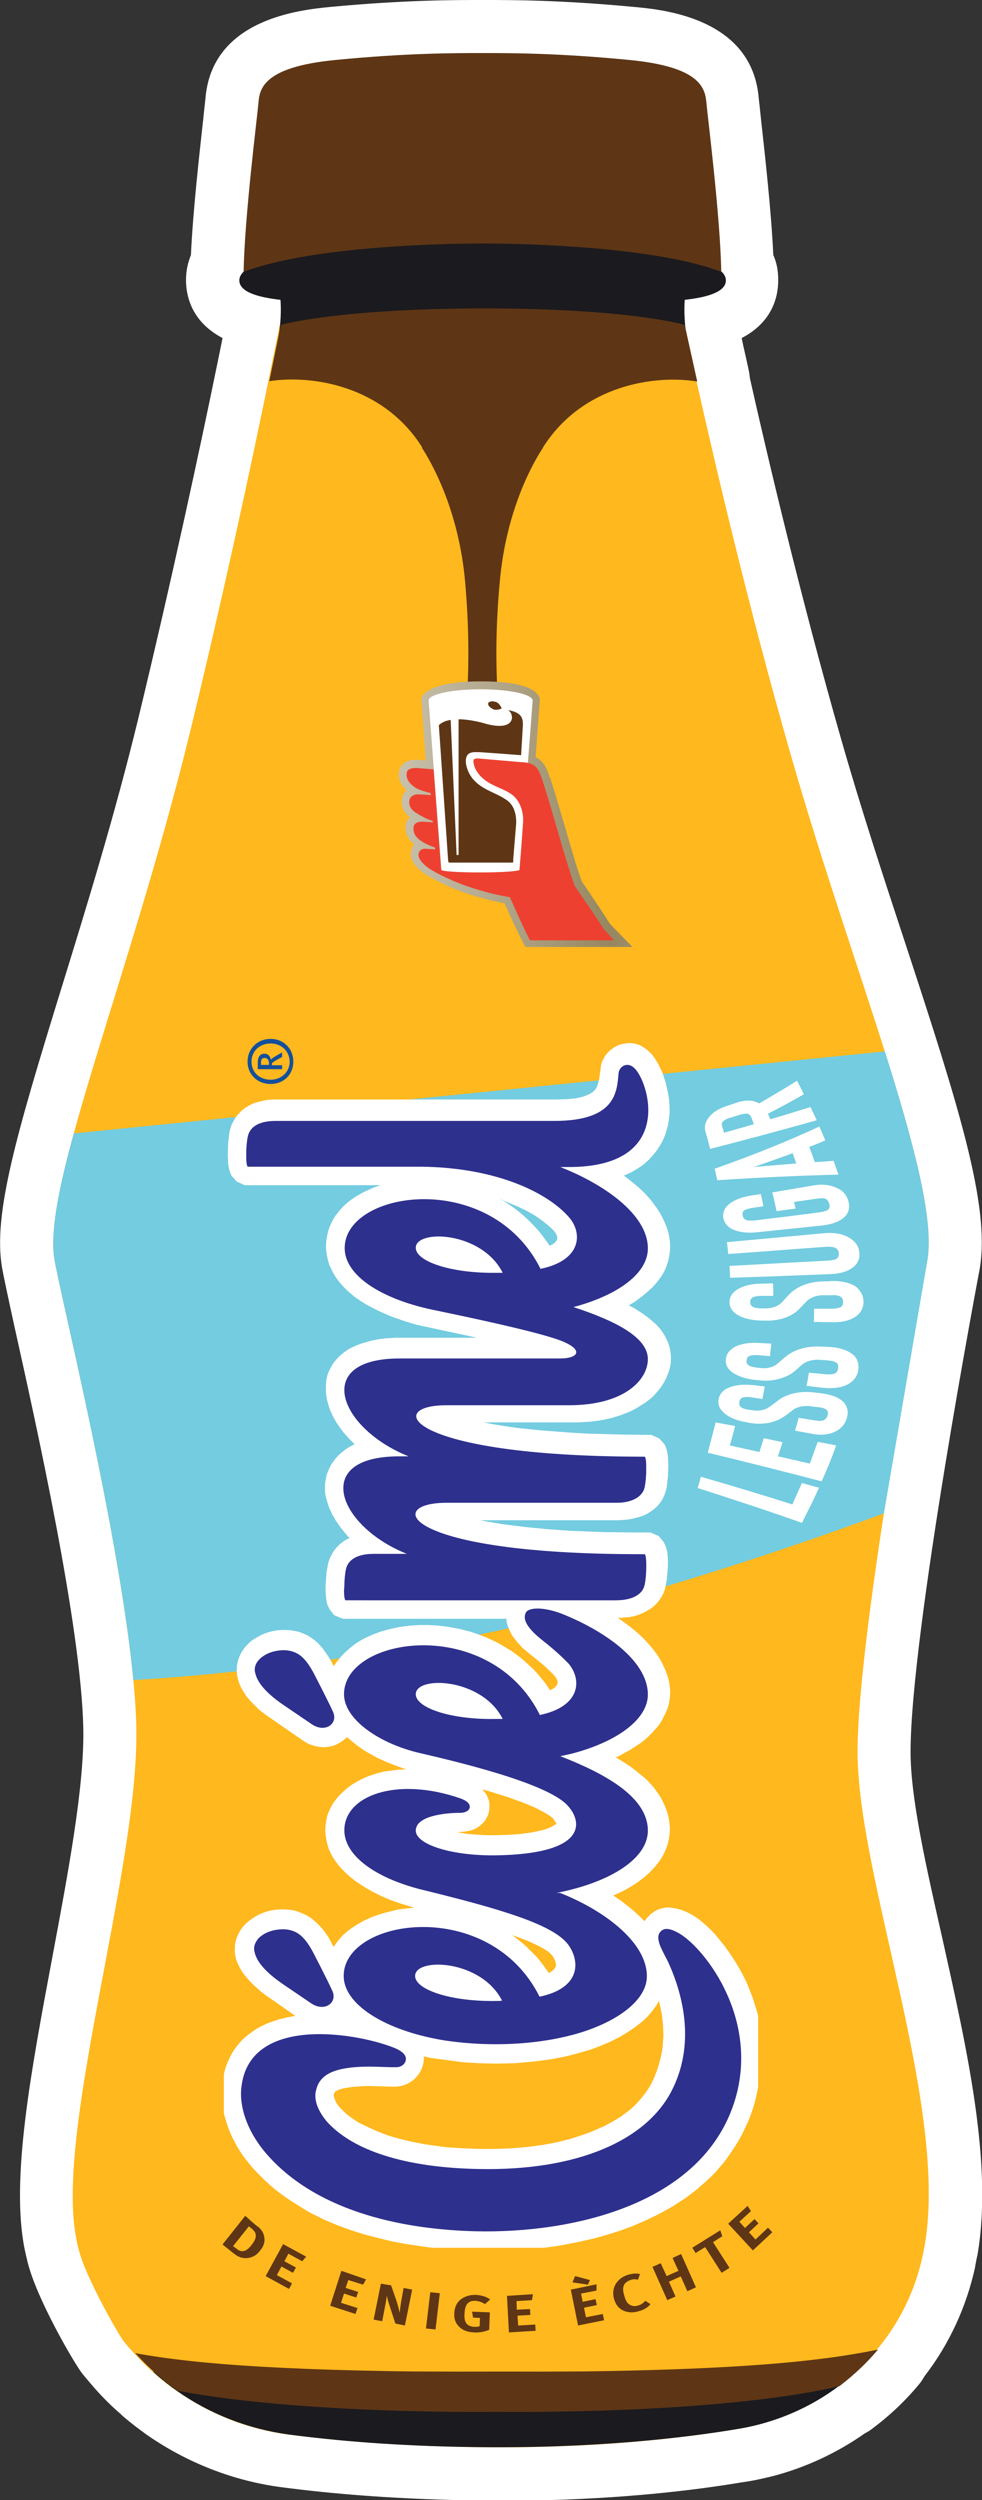 <svg version="1.1" id="Layer_1" xmlns="http://www.w3.org/2000/svg" xmlns:xlink="http://www.w3.org/1999/xlink" x="0" y="0" viewBox="0 0 298.3 758.8" xml:space="preserve"><rect x="0" y="0" width="298.3" height="758.8" fill="#333333" stroke="none"/><style>.st0{fill:#fff}.st6{fill:#5e3615}.st7{fill:#1b1a1e}</style><path class="st0" d="M276.6 531.7c0-36.1 20.8-145.5 21-146.6 0-.2.1-.4.1-.6 2.9-19-6.3-48.3-22.8-98.5-6.6-20-13.4-40.7-19.4-61.7-12.2-42.6-22.4-85.9-27.7-109.5-.1-.9-.2-1.7-.4-2.6-.8-3.8-1.6-7-2.1-9.6 9.4-4.9 11.1-12.6 11.1-17.6 0-2.9-.5-5.4-1.5-7.6-.6-13.3-2.6-30.9-3.7-40.9-.3-2.9-.6-5.7-.7-6.5-1.9-24.5-29-27.1-38-27.9C170.4 0 155.5 0 146.6 0s-23.8 0-46.2 2.1c-9 .9-36.1 3.5-38 27.9-.1.8-.4 3.6-.7 6.5-1.1 10-3.1 27.6-3.7 40.9-.9 2.2-1.5 4.8-1.5 7.6 0 5 1.8 12.7 11.1 17.6-.5 2.6-1.2 5.9-2 9.8-4.3 21-13.2 62.7-23.6 105.7-7.2 29.6-15.8 57.4-23.4 82-13.7 44.4-20.7 68.4-18 84.5.5 2.8 1.6 8 3.9 18.5 6.5 29.3 20.1 90.3 20.8 121.2.4 17.6-4.6 44.1-9.4 69.7-6.5 34.7-12.7 67.5-8.4 88.7.3 1.4.6 2.7.9 3.9 2.8 11.3 14.3 30.9 16.6 33.8 1.3 1.6 2.6 3.1 3.9 4.6 2.4 2.7 5 5.3 7.8 7.7l.6.6c.2.1.3.3.5.4 2.2 1.9 4.5 3.6 6.7 5.2 12.2 8.5 26.4 14.1 41.2 16 15.3 2 32.1 3.3 50.2 3.8 2.6.1 5.2.1 7.8.2 2.7 0 5.3.1 7.9.1 3.5 0 6.9 0 10.3-.1 27.5-.5 49.1-3.1 63.4-5.5.7-.1 1.4-.2 2-.3 2.5-.4 5-1 7.5-1.6 9.9-2.6 19.4-7 27.8-12.9.7-.4 1.5-.8 2.1-1.3 5.4-4 10.3-8.6 14.5-13.7.7-.8 1.2-1.7 1.7-2.5 7.5-9.7 12.7-21.1 15.3-33v-.1c.2-1.1.4-2.3.7-3.5 4.8-27.5-3.1-62.3-10.6-96-5-22.1-9.7-42.7-9.7-56.8z"/><path d="M260.5 531.7c0 38.1 27.7 107.9 20.4 149.7-.2 1.1-.4 2.1-.6 3.1-2.3 10.8-7.1 20.5-13.9 28.6-3.4 4.1-7.4 7.8-11.7 11.1-8.7 6.5-19 11-30.1 12.9-16.5 2.8-44.4 6.2-80.7 5.6-23.8-.4-42.4-2-56.2-3.8-12.5-1.6-24.1-6.3-34.1-13.3-2-1.4-4-2.9-5.9-4.6-2.5-2.1-4.8-4.4-7-6.8-1.1-1.2-2.2-2.4-3.2-3.7-1.2-1.5-11.5-19.2-13.6-27.8-.3-1-.5-2-.7-3.1-6.7-33.1 19.2-112.9 18.2-155.6-.9-41.8-23.1-130.7-24.9-142-3.6-22.2 23.2-86 41.3-160.1 10.4-42.8 19.2-84 23.7-106.2C83.7 105 85 98.6 85 98.6s17.2-5 61.4-5h.3c44.4 0 61.2 5 61.2 5s1.3 6.4 3.7 17.2c5.3 23.7 15.8 68.7 28.5 112.9 18.5 64.8 45.3 129.2 41.7 153.3 0 .1-21.3 111.6-21.3 149.7z" fill="#ffb81d"/><path d="M268.5 459.3l13.3-77.3c1.8-12.3-4.2-35-13-62.9L22.4 344c-4.7 17-7.2 30.2-5.9 38.1 1.6 10.1 19.7 82.8 24 127.8 0 0 43.8-2.1 100.1-12.8 56.3-10.8 127.9-37.8 127.9-37.8z" fill="#73cce0"/><path class="st0" d="M142.9 517.6l-1.2-.1-1.2-.2-1.1-.2-1.1-.2-1-.2-1-.2-.9-.2-.9-.3-.8-.3-.7-.3-.7-.3-.6-.3-.3-.1.5-.1h2.5l.7.1.8.1.7.1.8.2.8.2.8.2.8.3.8.3.8.3.7.3.7.4.7.4.1.1h-.7zm0-135.5l-1.2-.1-1.2-.2-1.1-.2-1.1-.2-1-.2-1-.2-.9-.2-.9-.3-.8-.3-.7-.3-.7-.3-.6-.3-.3-.1.5-.1h2.6l.7.1.7.1.8.1.8.2.8.2.8.2.8.3.8.3.8.3.8.4.7.4.7.4h.1-.9zm-.2 221l-1.2-.1-1.2-.2-1.1-.2-1.1-.2-1-.2-1-.2-.9-.2-.9-.3-.8-.3-.7-.3-.7-.3-.6-.3-.3-.1.5-.1h2.5l.7.1.7.1.7.1.8.2.8.2.8.2.8.3.8.3.8.3.7.3.7.4.7.4h.1l-.6.1zm61.5 15.1l-.1 1.3-.1 1.3-.2 1.3-.2 1.3-.3 1.3-.3 1.3-.4 1.3-.5 1.3-.5 1.3-.6 1.3-.7 1.3-.7 1.2-.7 1.2-.8 1.1-.9 1.1-.9 1.1-1 1.1-1.1 1-1.1 1-1.2 1-1.3 1-1.4.9-1.4.9-1.5.8-1.6.8-1.6.8-1.7.7-1.8.7-1.8.7-1.9.6-2 .6-2 .5-2.1.5-2.2.4-2.2.4-2.3.3-2.3.3-2.4.2-2.5.2-2.5.1-2.6.1h-5.4l-2.6-.1-2.5-.1-2.5-.2-2.4-.2-2.3-.3-2.3-.3-2.2-.3-2.1-.4-2-.4-2-.5-1.9-.5-1.8-.5-1.8-.6-1.7-.6-1.6-.6-1.5-.7-1.5-.7-1.4-.7-1.3-.7-1.2-.8-1.2-.8-1.1-.8-1-.9-.9-.9-.6-.2-.5-.6-.5-.6-.4-.6-.3-.6-.3-.5-.2-.5-.1-.5-.1-.5v-.9l.1-.4.1-.4.1-.3.1-.3.2-.3.2-.2.2-.2.2-.2.3-.2.3-.2.3-.2.4-.2.5-.2.5-.2.5-.2.6-.1.6-.1.6-.1.7-.1.7-.1 1.4-.1 1.3-.1 1.3-.1h9.5l1-.1 1-.2 1-.4.9-.5.8-.6.7-.8.5-.9.4-.9.2-1 .1-1-.1-1.1-.3-1-.5-1-.4-.5.8.2 1.7.4 1.7.4 1.8.3h.4l.4.1.5.1.5.1.6.1.7.1.7.1.8.1.9.1.9.1 1 .1 1 .1 1.1.1 1.1.1 1.2.1 1.2.1 1.3.1h8.6l1.6-.1 1.6-.1 1.6-.1 1.6-.2 1.7-.2 1.7-.2 1.7-.2 1.7-.3 1.7-.3 1.7-.3 1.8-.4 1.8-.4 1.5-.4 1.5-.4 1.5-.5 1.4-.5 1.4-.5 1.4-.6 1.3-.6 1.3-.6 1.2-.6 1.2-.7 1.2-.7 1.1-.7 1.1-.7 1-.8 1-.8.9-.8.9-.9.8-.9.7-.9.7-1 .6-1 .6-1.1.5-1.1.4-1.1.3-1.2.2-1.2v-1.5l.3.8.4 1 .4 1.1.4 1.1.3 1.1.3 1.1.3 1.2.3 1.2.2 1.2.2 1.2.2 1.2.2 1.3.1 1.3.1 1.3v1.3l.1 1.3zM69.3 636.3l.1 1.4.2 1.4.3 1.4.3 1.4.4 1.4.5 1.5.6 1.5.7 1.4.8 1.5.8 1.5.9 1.5 1 1.4L77 655l1.2 1.4 1.5 1.6 1.6 1.6 1.6 1.5 1.7 1.4 1.7 1.3 1.7 1.3 1.8 1.2 1.8 1.1 1.8 1.1 1.9 1.1 1.9 1 1.9.9 2 .9 2 .8 2 .8 2 .7 2 .7 2 .6 2 .6 2 .5 2 .5 2 .5 2 .4 2 .4 2 .3 2 .3 2 .3 2 .2 1.9.2 1.9.2 1.9.1 1.9.1 1.9.1 1.8.1h9l1.9-.1 1.9-.1 1.9-.1 1.9-.1 1.9-.2 1.9-.2 1.9-.2 1.9-.3 1.9-.3 1.9-.3 1.9-.3 1.9-.4 1.9-.4 1.9-.4 1.9-.5 1.9-.5 1.9-.5 1.9-.6 1.9-.6 1.8-.7 1.8-.7 1.8-.7 1.8-.8 1.8-.8 1.7-.8 1.7-.9 1.7-.9 1.7-1 1.6-1 1.6-1.1 1.6-1.1 1.5-1.2 1.5-1.2 1.4-1.3 1.4-1.3 1.3-1.4 1.3-1.4 1.2-1.5 1.2-1.5 1.1-1.6 1.1-1.6 1-1.7 1-1.7.9-1.8.8-1.8.8-1.9.7-2v-.1l.6-1.9.5-1.9.4-1.9.3-1.9.2-1.9.2-1.9.1-1.8v-3.6l-.1-1.8-.2-1.7-.2-1.7-.3-1.7-.3-1.7-.4-1.6-.4-1.6-.5-1.6-.5-1.5-.5-1.5-.6-1.5-.6-1.4-.6-1.4-.7-1.3-.7-1.3-.7-1.3-.7-1.2-.8-1.2-.8-1.1-.8-1.1-.8-1-.8-1-.8-1-.8-.9-.8-.9-.8-.8-.8-.8-.8-.7-.8-.7-.7-.6-.7-.6-.8-.5-.7-.4-.7-.4-.7-.4-.7-.3-.8-.3-.8-.3-.8-.2-.9-.1h-1l-1 .1-1.1.3-1 .5-.9.7-.8.8-.6.9-.4.9-.3 1-.1.9-.1-.1-.8-1-.9-1-.9-1-1-1-1-1-1.1-.9-1.1-.9-1.1-.9-1.1-.8-1.2-.8-1.2-.8-1.2-.8-1.3-.8-1.2-.7.5-.2 1.5-.6 1.4-.6 1.4-.6 1.3-.7 1.3-.7 1.2-.7 1.2-.7 1.1-.8 1.1-.8 1-.8 1-.9.9-.9.8-.9.8-1 .7-1 .6-1 .6-1.1.5-1.1.4-1.2.3-1.2.2-1.2v-2.5l-.2-1.3-.3-1.2-.3-1.2-.4-1.2-.5-1.1-.6-1.1-.6-1-.7-1-.8-1-.8-.9-.9-.9-.9-.9-.9-.8-1-.8-1-.8-1.1-.8-1.1-.7-1.1-.7-1.1-.7-1.2-.7-1.2-.6-1.2-.6-1.2-.6 1.3-.5 1.4-.6 1.4-.6 1.3-.6 1.3-.7 1.2-.7 1.2-.7 1.1-.8 1.1-.8 1-.8 1-.9.9-.9.9-.9.8-1 .7-1 .6-1 .6-1.1.5-1.1.4-1.2.3-1.2.2-1.2v-2.5l-.2-1.3-.3-1.2-.3-1.2-.4-1.2-.5-1.2-.6-1.1-.6-1.1-.7-1.1-.8-1-.8-1-.9-1-.9-1-.9-.9-1-.9-1-.9-1-.9-1.1-.8-1.1-.8-1.1-.8-1.2-.8-1.2-.8-1.2-.7-1.2-.7-1.2-.7-1.1-.6h8.8l1.1-.1 1.1-.1 1-.2 1-.3 1-.3 1-.4.9-.5.8-.5.8-.6.8-.8.7-.8.6-.9.5-1 .3-.9.1-.7.1-.6.1-.5.1-.6.1-.6.1-.6v-5.4l-.1-.5-.1-.5-.1-.5-.2-.7-.4-.9-1-1.2-1.7-.7h-11l-2.8-.1-2.7-.1-2.6-.1-2.6-.1-2.5-.1-2.4-.1-2.3-.2-2.2-.2-2.2-.2-2.1-.2-2-.2-2-.2-1.9-.2-1.8-.2-1.7-.2-1.7-.2-1.6-.3-1.5-.3-1.5-.3-1.4-.3-1.3-.3-1.3-.3-1.2-.3-1.1-.3-1.1-.3-1-.3-.9-.3-.9-.3-.8-.3-.7-.3-.7-.3-.6-.3-.5-.3.5-.1.6-.1.6-.1h54l1.1-.1 1.1-.1 1.1-.2 1-.2 1.1-.3 1-.4 1-.5.9-.6.9-.7.8-.7.7-.9.6-.9.5-1.1.3-1 .1-.7.1-.6.1-.5.1-.6.1-.6.1-.6v-5.8l-.1-.5-.1-.6-.2-.7-.4-1-1.1-1.2-1.6-.7h-8.4l-2.9-.1-2.8-.1-2.7-.1-2.6-.1-2.6-.1-2.5-.1-2.4-.2-2.3-.2-2.3-.2-2.2-.2-2.1-.2-2-.2-2-.2-1.9-.2-1.8-.2-1.7-.3-1.7-.3-1.6-.3-1.5-.3-1.5-.3-1.4-.3-1.3-.3-1.3-.3-1.2-.3-1.1-.3-1-.3-1-.3-.9-.3-.8-.3-.8-.3-.7-.3-.7-.3-.5-.2.5-.1.6-.1h41.1l1.7-.1 1.7-.1 1.6-.2 1.6-.2 1.5-.3 1.4-.3 1.4-.4 1.3-.4 1.2-.5 1.2-.5 1.2-.5 1.1-.6 1-.6 1-.6.9-.7.9-.7.8-.7.7-.7.7-.8.6-.8.6-.8.5-.9.4-.9.4-.9.3-.9.2-.9.2-.9.1-.9v-.9l-.1-1.1-.2-1.1-.3-1.1-.4-1-.5-1-.6-.9-.7-.6-.7-.8-.8-.8-.8-.8-.9-.7-.9-.7-1-.7-1-.7-1.1-.6-1.1-.6-1.1-.6-1.2-.6-1.2-.5-.7-.3.3-.1 1.3-.7 1.3-.7 1.2-.7 1.2-.7 1.1-.8 1.1-.8 1-.8 1-.9.9-.9.8-.9.8-1 .7-1 .6-1 .6-1.1.5-1.1.4-1.1.3-1.2.2-1.2v-2.5l-.2-1.3-.3-1.2-.3-1.2-.4-1.2-.5-1.2-.6-1.1-.6-1.1-.7-1.1-.8-1-.8-1-.9-1-.9-1-.9-.9-1-.9-1-.9-1-.9-1.1-.8-1.1-.8-1.1-.8-1.2-.7-1.1-.7.9-.2 1.3-.4 1.2-.4 1.1-.5 1.1-.5 1.1-.6 1-.6 1-.6.9-.6.8-.7.8-.7.7-.7.7-.8.6-.8.6-.8.5-.8.4-.8.4-.9.4-.9.3-.9.3-.9.2-.9.2-.9.1-.9.1-.9.1-.9v-2.6l-.1-.8-.1-.8-.1-.8-.1-.8-.1-.8-.2-.8-.2-.7-.2-.7-.2-.7-.2-.7-.2-.7-.2-.6-.3-.6-.3-.6-.3-.5-.3-.6-.3-.6-.3-.5-.3-.5-.3-.5-.4-.5-.6-.7-.7-.6-.8-.6-.9-.4-.9-.3-1-.2h-1l-.9.1-.9.3-.8.4-.7.4-.6.5-.6.6-.5.7-.4.7-.3.7-.3.8-.1.8v.5l-.4.7v.9l-.1.4-.1.5-.1.4-.1.4-.1.4-.1.4-.1.4-.1.4-.1.4-.1.3-.1.3-.2.3-.2.3-.2.3-.2.3-.3.3-.3.3-.3.3-.3.3-.4.3-.5.1-.5.3-.5.2-.6.2-.7.2-.7.2-.8.2-.9.2-.9.2-1 .1-1.1.1-1.2.1-1.3.1H82.4l-1.1.1-1.1.2-1.1.2-1.1.3-1 .4-1 .5-.9.6-.8.7-.8.7-.7.9-.6 1-.5 1-.3 1-.1.6-.1.6-.1.5-.1.6v.6l-.1.6v5.9l.1.5.1.6.2.6.4 1 1.1 1.2 1.6.7h53.5l2.4.1 2.3.1 2.3.2 2.2.2 2.1.3 2.1.3 2 .4 1.9.4 1.9.4 1.8.5 1.7.5 1.7.5 1.6.5 1.6.6 1.5.6 1.4.6 1.4.6 1.3.6 1.2.7 1.1.7 1.1.7 1 .7.9.7.9.7.8.7.7.7.6.6.6.6.3.3.2.3.2.3.2.3.2.3.1.3.1.3.1.3.1.3v1.5l-.1.3-.1.3-.1.3-.2.2-.2.3-.3.3-.3.3-.4.3-.4.3-.5.3-.6.3-.6.3-.7.3-.8.3h-.1l-.3-.5-1-1.5-1-1.5-1.1-1.4-1.1-1.3-1.2-1.3-1.2-1.2-1.3-1.1-1.3-1.1-1.3-1-1.4-1-1.4-.9-1.4-.8-1.4-.8-1.5-.7-1.5-.7-1.5-.6-1.5-.5-1.5-.5-1.5-.4-1.5-.4-1.5-.3-1.5-.2-1.5-.2-1.5-.2-1.5-.1-1.5-.1h-2.9l-1.4.1-1.4.1-1.4.2-1.4.2-1.4.3-1.3.3-1.3.3-1.3.4-1.3.4-1.2.5-1.2.5-1.2.6-1.1.6-1.1.6-1 .7-1 .7-.9.8-.9.8-.8.9-.7.9-.7 1-.6 1-.5 1.1-.4 1.1-.4 1.2-.3 1.2-.2 1.2-.1 1.2.1 1.2.2 1.2.3 1.2.4 1.2.5 1.1.6 1.1.6 1 .7 1 .8 1 .9.9.9.9 1 .9 1 .8 1.1.8 1.2.8 1.2.7 1.2.7 1.3.7 1.4.7 1.4.6 1.4.6 1.5.6 1.5.5 1.6.5 1.6.5 1.7.4 1.7.4 1.7.4 1.7.3.9.2 1 .2 1.1.2 1.1.2 1.1.2 1.2.3 1.2.3 1.3.3 1.3.3 1.3.3 1.4.3 1.4.3 1.4.3 1.4.3 1.4.3 1.4.3 1.4.3 1.4.3 1.3.3 1.3.3 1.3.3 1.3.3 1.2.3 1.2.3.2.1h-42.8l-1.5.1-1.4.1-1.4.2-1.3.2-1.3.3-1.2.3-1.2.3-1.1.4-1 .5-1 .5-.9.5-.9.6-.8.7-.8.7-.7.8-.6.8-.5.8-.4.9-.4 1-.3 1-.2 1-.1 1v2l.1.9.2.9.2 1 .3.9.4.9.4.9.4.9.5.9.5.9.6.9.6.8.7.8.7.8.8.8.8.8.8.8.9.8.9.7.9.7.1.1-1.1.3-1.1.4-1.1.4-1 .5-.9.5-.9.6-.8.7-.8.7-.7.8-.6.8-.5.9-.4.9-.4.9-.3 1-.2.9-.1 1v2l.1.9.2 1 .2.9.3.9.4 1 .4.9.4.9.5.9.5.9.6.9.6.9.7.8.7.8.7.8.8.8.8.8.9.8.8.7-1.1.2-1 .3-1 .4-1 .5-.9.6-.8.7-.8.7-.7.9-.6 1-.4 1.1-.3 1-.2.6-.1.6-.1.5-.1.6v.6l-.1.6v5.3l.1.5.1.5.1.5.2.7.4.9 1 1.2 1.7.7H156l-.1.6v1.1l.2 1 .2 1 .4.9.5.9.5.8.6.8.6.8.7.8.8.8.8.7.9.8.9.7.7.6.7.6.7.5.6.5.6.5.6.5.5.4.5.4.5.4.4.4.4.4.3.3.3.3.2.2.2.1.1.1.2.2.2.3.2.3.2.3.2.3.1.3.1.3.1.3.1.3v1.5l-.1.3-.1.3-.1.3-.2.3-.2.3-.3.3-.3.3-.3.3-.4.3-.5.3-.6.3-.6.3-.7.3-.8.3h-.1l-.3-.5-1-1.5-1-1.5-1.1-1.4-1.1-1.4-1.2-1.3-1.2-1.2-1.3-1.1-1.3-1.1-1.3-1-1.4-1-1.4-.9-1.4-.8-1.4-.8-1.5-.7-1.5-.7-1.5-.6-1.5-.5-1.5-.5-1.5-.4-1.5-.4-1.5-.3-1.5-.3-1.5-.2-1.5-.2-1.5-.1-1.5-.1h-2.9l-1.4.1-1.4.1-1.4.2-1.4.2-1.4.2-1.3.3-1.3.3-1.3.4-1.3.4-1.2.4-1.2.5-1.2.5-1.1.6-1.1.6-1 .7-1 .7-.9.8-.9.8-.8.9-.7.9-.7.9-.6 1-.5 1.1-.4 1.1-.4 1.2-.1.3-.2-.4-.3-.6-.3-.5-.2-.5-.2-.4-.2-.4-.2-.4-.1-.3-.1-.3-.1-.3-.1-.2-.2-.3v-.1l-.5-1-.7-1.1-.7-1-.7-1-.7-.9-.8-.8-.9-.8-.9-.7-.9-.6-1.1-.5-1.1-.4-1.1-.3-1.1-.2-1.2-.1h-1.2l-1.2.1-1.2.2h-.1l-1 .2-1.1.4-1.1.4-1 .5-1 .6-.9.7-.8.8-.7.8-.6 1-.5 1-.4 1.1-.2 1.2v1.1l.1 1.2.3 1.1.4 1.1.5 1.1.6 1 .7 1 .7.9.8.9.9.9 1 .9 1 .9 1.1.9 1.2.9 1.3.9.1.1.1.1.1.1.2.1.3.2.3.2.3.2.4.3.5.3.5.3.5.4.5.4.6.4.6.4.6.4.7.5.7.4.7.5.8.6.8.5.9.4.9.3 1 .3 1 .1h1l1-.1.9-.2.9-.3.8-.4.8-.5.7-.6.6-.7.6-.8.3-.7.8.8.9.9.9.8 1 .8 1 .8 1.1.8 1.1.7 1.1.7 1.2.7 1.2.6 1.2.6 1.3.6 1.3.5 1.3.5 1.3.5 1.4.5 1.4.4 1.4.4 1.4.3 2.5.6 2.3.6 2.2.5 2.2.5 2.1.5 2 .5 1.9.5 1.9.5 1.8.5 1.7.5 1.6.5 1.6.5 1.5.5 1.4.5 1.3.4 1.3.4 1.2.4 1.2.4 1.1.4 1 .4 1 .4.9.4.8.4.8.4.8.4.7.3.6.3.6.3.5.3.5.3.4.3.3.3.3.3.3.2.2.2.2.2.1.2.2.3.3.3.2.3.2.3.2.3.1.3.1.2.1.2.1.2v1l-.1.1-.1.2-.1.2-.2.2-.2.2-.2.2-.3.2-.4.3-.4.3-.5.2-.6.3-.6.3-.7.3-.8.3-.8.2-.9.2-1 .2-1.1.2-1.2.2-1.2.2-1.3.1-1.4.1-1.5.1-1.5.1-1.6.1h-4.4l-1.3-.1-1.3-.1-1.3-.1-1.2-.1-1.2-.1-1.2-.2-1.1-.2-1.1-.2-1-.2-1-.2-.9-.2-.9-.3-.8-.3-.7-.3-.7-.3-.6-.3-.5-.3-.4-.3-.2-.1.3-.2.5-.2.4-.2.5-.1.5-.1.6-.1.6-.1.6-.1.6-.1.6-.1.6-.1h.6l.6-.1h3l.8-.1.8-.2.8-.3.8-.4.7-.5.7-.7.6-.7.5-1 .2-1.1v-1.1l-.2-1.1-1.1.4-.5-.8-.6-.7-.6-.6-.7-.5-.8-.4-.8-.4-.8-.3-1.9-.6-1.8-.5-1.8-.5-1.8-.4-1.7-.3-1.7-.3-1.7-.2-1.6-.1-1.6-.1h-3.2l-1.5.1-1.5.2-1.4.2-1.4.2-1.4.3-1.3.4-1.3.4-1.2.5-1.2.5-1.1.6-1.1.7-1 .7-1 .8-.9.8-.8.9-.7 1-.7 1-.6 1.1-.5 1.1-.4 1.2-.4 1-.2 1.2-.1 1.2.1 1.3.2 1.2.3 1.2.4 1.2.5 1.1.6 1.1.7 1 .7 1 .8 1 .9.9.9.9 1 .9 1 .8 1.1.8 1.2.8 1.2.7 1.3.7 1.3.7 1.4.6 1.4.6 1.5.6 1.5.6 1.6.5 1.6.5 1.6.5 1.7.4 1.7.4 2.2.6 2.2.5 2.1.5 2.1.5 2.1.5 2 .5 1.9.5 1.9.5 1.9.5 1.8.5 1.7.5 1.7.5 1.6.5 1.6.5 1.5.5 1.4.5 1.4.5 1.3.5 1.2.5 1.1.5 1 .5.9.5.9.5.8.5.7.5.6.5.5.4.4.4.4.4.2.3.2.4.2.4.2.4.2.4.1.4.1.4.1.3.1.4v1.2l-.1.3-.1.3-.1.3-.1.3-.2.3-.2.3-.4.9-.3.3-.3.3-.4.3-.5.3-.5.3-.6.3-.7.3-.7.3h-.1l-.3-.5-1-1.5-1-1.5-1.1-1.4-1.1-1.3-1.2-1.3-1.2-1.2-1.3-1.1-1.3-1.1-1.3-1-1.4-1-1.4-.9-1.4-.8-1.4-.8-1.4-.7-1.5-.7-1.5-.6-1.5-.5-1.5-.5-1.5-.4-1.5-.4-1.5-.3-1.5-.3-1.5-.2-1.5-.2-1.5-.1-1.5-.1h-2.9l-1.4.1-1.4.1-1.4.2-1.4.2-1.3.3-1.3.3-1.3.3-1.3.4-1.3.4-1.2.5-1.2.5-1.2.5-1.1.6-1.1.6-1 .7-1 .7-.9.8-.9.8-.8.9-.8.9-.7.9-.6 1-.5 1.1-.4 1.1-.3 1-.1-.1-.3-.6-.3-.5-.3-.5-.2-.5-.2-.5-.2-.4-.2-.4-.2-.3-.1-.3-.1-.3-.1-.2-.2-.3v-.1l-.5-1-.7-1.1-.7-1-.7-1-.8-.9-.8-.8-.8-.8-.9-.7-1-.6-1-.5-1.1-.4-1.1-.3-1.2-.2-1.2-.1h-1.2l-1.2.1-1.2.2h-.1l-1 .2-1.1.3-1 .4-1 .5-.9.6-.9.7-.8.8-.7.8-.6 1-.5 1-.4 1.1-.2 1.2v1.2l.1 1.1.3 1.2.4 1.1.5 1 .6 1 .7 1 .8 1 .8.9.9.9 1 .9 1 .9 1.1.9 1.2.9 1.3.9.1.1.1.1.1.1.2.1.3.2.3.2.3.2.4.3.5.3.5.3.5.4.6.4.6.4.2.6.6.4.6.4.7.5.7.5.8.5.8.5.9.4 1 .4.9.2 1 .1h1l.9-.1 1-.2.9-.3.8-.4.8-.5.7-.6.6-.7.6-.8v-.1l.5.5.9.9.9.9 1 .9 1.1.8 1.1.8 1.1.8.1.1-.4-.1-1.1-.2-1.1-.2-1.1-.2-1.1-.2-1.1-.2-1.2-.1-1.2-.1-1.2-.1-1.2-.1-1.2-.1h-4.8l-1.2.1-1.2.1-1.2.1-1.2.2-1.2.2-1.2.2-1.2.3-1.1.3-1.1.4-1.1.4-1.1.4-1.1.5-1 .5-1 .6-1 .7-1 .7-.9.8-.9.8-.8.9-.8 1-.7 1-.7 1.1-.6 1.1-.5 1.2-.5 1.2-.4 1.3-.3 1.3-.2 1.4-.1 1.3-.1 1.3.4 1.6z"/><defs><path id="SVGID_1_" d="M68 315.3h162.3v366.9H68z"/></defs><clipPath id="SVGID_2_"><use xlink:href="#SVGID_1_" overflow="visible"/></clipPath><path d="M147.9 683.1l-5.5-.1-5.6-.3-3.9-.3-4-.5-6-.9-4.1-.8-4.1-1-4.2-1.1-4.1-1.3-4.1-1.5-4-1.7-2-1-2-1-1.9-1.1-3.8-2.4-1.8-1.2-1.8-1.3-1.8-1.4-1.7-1.5-1.7-1.6-1.6-1.6-1.6-1.7-1.2-1.5-1.2-1.5-1.1-1.6-1-1.6-.8-1.5-.8-1.5-.7-1.6-.6-1.6-.5-1.5-.5-1.7-.3-1.4-.3-1.7-.3-3v-1.4l.1-1.5.2-1.5.3-1.5.3-1.5.4-1.4.5-1.3.6-1.3.6-1.2.7-1.2.8-1.1.9-1.1.9-1 1-.9 1-.8 1.1-.8 1-.7 1.2-.7 2.3-1.1 1.1-.4 2.4-.8 2.5-.6 2.5-.5-9.2-6.4-1.3-1-2.1-1.9-1-1-1-1.1-.9-1.1-.8-1.1-.6-1.1-.6-1.2-.5-1.3-.3-1.5-.1-1.2.1-1.7.3-1.5.5-1.3.6-1.2.8-1.2.9-1 1-.9 1.1-.8 1.1-.7 1.1-.6 1.2-.5 1.2-.4 1.3-.3 1.3-.2 1.4-.1h1.2l1.4.1 1.4.2 1.4.4 1.2.5 1.3.6 1.2.7 1 .8 1 .9.9.9.9 1 .8 1.1.7 1 .7 1.2 1 2 .3-.4.8-1.1.8-1 .9-1 1-.9 1-.8 1-.7 1.2-.8 2.3-1.3 2.4-1.1 1.4-.5 2.6-.8 2.8-.7 1.4-.3 1.5-.2 3.1-.3-.6-.2-3.3-1-3.2-1.1-3-1.3-1.4-.7-1.4-.7-1.4-.8-1.3-.8-1.2-.8-1.2-.8-1.1-.9-1.2-1-1-1-1-1-.9-1.1-.8-1.1-.8-1.2-.6-1.2-.6-1.3-.4-1.4-.3-1.4-.2-1.4-.1-1.3.1-1.5.2-1.4.3-1.5.5-1.3.6-1.3.7-1.2.8-1.1.9-1.1 1-1 1-.9 1.1-.9 1.1-.8 1.2-.7 1.3-.7 1.3-.6 1.2-.5 1.5-.5 1.3-.4 1.6-.4 1.4-.2 1.5-.2 1.7-.2 2.3-.1-.9-.3-2.8-1-2.7-1.1-2.6-1.2-2.5-1.4-1.2-.7-2.3-1.6-2.2-1.8-.8-.7-.4.4-1 .8-1.1.7-1 .5-1.2.4-1.1.2-1.1.1-1.3-.1-1.2-.2-1.1-.3-1.1-.4-1.1-.6-.9-.6-11-7.6-1.2-.9-1.1-.9-1.1-1.1-1-1-.8-.9-.9-1.1-.7-1.1-.7-1.2-.6-1.3-.4-1.3-.3-1.4-.1-1.3.1-1.6.3-1.5.5-1.3.6-1.2.8-1.2.9-1 .9-.9 1.1-.8 1.2-.7 1.1-.6 1.2-.5 1.2-.4 1.2-.3 1.3-.2 1.4-.1h1.2l1.4.1 1.3.2 1.3.3 1.3.5 1.3.6 1.1.7 1.1.8 1 .9.9 1 .8 1 1.5 2.2.7 1.2.8 1.5.5-.8.7-.9.9-1.1.9-1 1-.9.9-.8 1.1-.9 1-.7 1.1-.7 1.3-.7 2.4-1.1 2.7-1 2.6-.7 2.8-.6 3-.4 1.5-.1 1.5-.1h3l3.1.2 3.1.4 3.2.6 3.1.8 1.6.5 3.2 1.2 3 1.4 1.5.8 1.5.9 1.5.9 1.4 1 1.5 1.1 1.3 1.1 1.3 1.2 1.4 1.3 1.2 1.3 1.2 1.4 1.2 1.5 1.5 2.2 1.1-.6.5-.4.6-.8.1-.5-.1-.7-.4-.8-.6-.8-2.9-2.8-3.8-3.1-.9-.7-1.9-1.6-1.6-1.7-.7-.9-.7-.9-.6-1-.5-1.1-.5-1.2-.3-1.2-.1-.9h-49.7l-2.6-1.1-1.4-1.8-.7-1.5-.3-1.5-.2-2.3v-1.9l.3-4.1.5-2.7.4-1.2.6-1.3.7-1.2.9-1.1.9-.9 1-.8 1.1-.7.9-.4-.6-.6-1.5-1.8-.7-.9-1.4-2-1.1-1.9-.9-2-.4-1.1-.6-2.1-.2-1.1-.1-1.1v-1.1l.1-1.2.2-1.1.2-1.1.4-1.1.5-1.1.5-1 .7-1 .7-.9.8-.9.9-.8 1-.8 1-.7.9-.5 1.1-.6-1.7-1.7-1.6-1.8-.7-.9-1.4-2-1.1-1.9-.9-2-.4-1.1-.3-1.1-.3-1.1-.3-2.1v-2.3l.1-1.1.2-1.2.3-1.1.5-1.1.5-1 .6-1 .8-1 .8-.9.9-.8 1-.8 1-.7 1.1-.6 1.1-.5 1.2-.5 1.2-.4 2.5-.7 1.4-.3 1.3-.2 1.5-.2 3.1-.2h24.8l-18.2-3.9-3.4-1-3.2-1.1-1.6-.6-3-1.3-1.4-.7-2.7-1.4-1.3-.8-1.2-.8-1.3-.9-2.1-1.8-1-1-.9-1-.9-1.1-.8-1.1-.7-1.2-.6-1.2-.6-1.3-.4-1.4-.3-1.4-.2-1.4-.1-1.3.1-1.5.2-1.4.3-1.4.4-1.3.5-1.2.6-1.2.7-1.2.8-1 .8-1 .9-1 1-.9 1-.8 1.1-.8 1.1-.7 1.1-.6 1.3-.7 2.4-1.1 2.3-.8H74.3l-2.4-1.1-1.6-1.8-.6-1.5-.2-.9-.2-1.3-.1-2.4.1-3.8.4-3.3.2-.8.4-1.3.6-1.2.7-1.2.9-1.1.9-.9 1-.8 1.1-.7 1.2-.6 1.1-.4 1.2-.3 1.2-.3 1.2-.2 1.3-.1h86.1l3.6-.1 2.1-.2 1.6-.3 1.4-.4 1.5-.6 1-.6.8-.8.4-.6.4-1 .4-1.6.6-4.3.3-1 .4-.8.5-.9.7-.9.8-.8.8-.6.9-.6 1.1-.5 1.2-.3 1.2-.2h1.3l1.3.2 1.2.4 1.1.6 1 .7.9.8.8.8.8 1.1 1.1 1.8 1.2 2.5 1 3 .7 3.1.3 1.8.2 2.6v1.9l-.2 1.9-.3 1.8-.3 1.1-.6 1.9-.8 1.8-.6 1.1-1.2 1.8-.7.9-1.5 1.7-.9.8-.9.8-1 .7-2.1 1.3-1.2.6-1.6.7 2.1 1.6 2.2 1.8 2.1 2 .9 1 .9 1 1.7 2.3.8 1.2.7 1.2.6 1.2.6 1.3.5 1.3.4 1.3.3 1.4.2 1.5.1 1.4-.1 1.5-.2 1.4-.3 1.4-.4 1.3-.5 1.3-.6 1.2-.7 1.1-.8 1.1-.9 1.1-.9 1-1 .9-1 .9-1.2 1-2.2 1.6-1.8 1.1 1.6.8 2.2 1.4 2.1 1.5 1.9 1.6.9.9.9 1 .7 1 .7 1.1.6 1.2.5 1.2.4 1.3.2 1.4.1 1.2v1.2l-.1 1-.2 1.1-.3 1.1-.8 2-.5 1-.6 1-.6.9-.7.9-1.5 1.7-.9.8-.9.7-1.1.8-1 .6-1.1.7-1.3.7-1.3.6-2.6 1-2.7.8-3.2.7-1.6.2-1.7.2-3.5.2H147l2.4.5 5 .8 3.7.5 6 .6 9.1.7 5 .3 11 .3 8.7.1 2.4 1.1 1.6 1.8.6 1.5.2.9.2 1.3.1 2.3v1.2l-.1 2.6-.4 3.3-.2.8-.4 1.3-.6 1.3-.7 1.1-.9 1.1-1 .9-1.1.8-1.1.7-1.1.5-1.2.4-1.2.3-1.2.3-1.2.2-2.5.2h-42.3l2.2.4 4.7.8 7.3.9 6.2.6 6.9.5 10.3.4 8.5.1h5.7l2.5 1.1 1.5 1.8.7 1.5.4 1.5.2 2.3v1.9l-.3 4-.5 2.7-.4 1.3-.6 1.2-.7 1.1-.8 1-.9.9-1 .8-1 .6-1.1.6-1.1.5-1.1.4-1.2.3-1.1.2-1.2.1-1.2.1h-1l1.5 1.1 2.3 1.7 2.2 1.8 2.1 2 .9 1 1 1.1 1.7 2.2.8 1.2.7 1.2.6 1.2.6 1.3.5 1.3.4 1.3.3 1.4.2 1.4.1 1.4-.1 1.5-.2 1.4-.3 1.4-.5 1.3-.6 1.3-.6 1.2-.7 1.2-.8 1.1-.9 1-.9 1-1 1-1 .9-1.1.9-1.2.8-1.2.8-1.3.8-2.7 1.5-1.4.7 2 1.2 2.3 1.5 1.1.8 2.1 1.7 1 .8 1.1 1 1.8 2 .8 1.1.8 1.1.7 1.1.6 1.2.6 1.3.5 1.3.4 1.3.3 1.4.2 1.5.1 1.4-.1 1.5-.2 1.4-.3 1.4-.4 1.3-.5 1.2-.6 1.2-.7 1.2-.8 1.1-.9 1.1-.8.9-1.1 1.1-1 .9-1.1.9-1.1.8-1.3.9-2.5 1.5-1.4.7-2.4 1.1 2.5 1.7 2.3 1.8 1.1.9 2.2 2 1.4 1.4.7-1 1.1-1.1 1.2-.9 1.4-.7 1.3-.3 1.2-.2 1.4.1 1.1.2.9.2 1 .3 1.7.7 1.5.8 1.7 1.1 1.5 1.2 1.7 1.5 1.6 1.6 1.6 1.9 1.6 2 1.6 2.2.8 1.2 1.6 2.5 1.5 2.7 1.4 2.8.6 1.5 1.2 3.1.5 1.6.5 1.6.5 1.7.8 3.4.3 1.7.2 1.8.2 1.8.1 1.8v3.8l-.8 2.3-.2 1.9-.3 2.1-.3 1.9-.4 2-.5 2-.6 2.1-.7 2-.8 2-.9 1.9-.9 1.9-1 1.8-1.1 1.8-1.2 1.8-1.1 1.6-1.2 1.6-1.3 1.5-1.3 1.5-1.4 1.4-1.5 1.4-1.5 1.3-1.5 1.3-3.2 2.4-1.7 1.1-1.7 1.1-1.7 1-3.5 1.9-3.6 1.7-3.7 1.6-3.8 1.4-3.8 1.2-3.9 1.1-3.9.9-3.9.8-3.9.7-5.9.8-3.9.4-5.8.3-5.5-.1zM91 664.6l3.6 2.2 1.8 1 1.9 1 1.9.9 3.8 1.6 3.9 1.5 3.9 1.2 4 1.1 4 .9 4 .8 5.9.9 3.8.4 5.6.4 5.4.2h3.5l5.4-.1 5.6-.3 5.6-.6 5.7-.8 3.8-.7 3.8-.8 3.7-1 3.7-1.1 3.6-1.2 3.5-1.4 1.8-.8 3.4-1.6 3.3-1.8 1.6-1 1.6-1 1.5-1 3-2.2 1.4-1.2 1.4-1.2 1.4-1.3 1.3-1.3 1.2-1.4 1.2-1.4 1.1-1.5 1.1-1.5 1-1.6 1-1.6.9-1.7.8-1.7.8-1.8.7-1.8.6-1.9.6-1.9.5-1.8.4-1.8.3-1.8.2-1.8.2-1.8.1-1.8v-3.4l-.1-1.7-.2-1.7-.5-3.2-.7-3.2-.9-3-1-2.9-1.2-2.7-1.3-2.6-1.4-2.5-1.4-2.3-2.2-3.1-1.5-1.9-2.2-2.5-1.4-1.4-2-1.7-1.3-.9-1.2-.7-1.2-.5-1.3-.4-.7-.1h-.7l-.7.1-.7.2-.7.3-.6.4-.5.6-.4.6-.3.6-.2.7-.1.9 5 12.5 1.1 3.4.6 2.4.5 2.5.3 1.4.3 2.6.2 2.6v2.7l-.2 2.8-.2 1.4-.2 1.4-.3 1.4-.8 2.9-.5 1.3-.6 1.4-.6 1.4-.7 1.5-.7 1.2-.8 1.4-.9 1.2-.9 1.1-.8 1.8-1 1.1-1.2 1.2-1.2 1-1.3 1-1.4 1.1-1.4.9-1.5.9-1.6.9-1.6.9-1.7.8-1.8.8-1.8.7-1.9.7-2 .6-2 .6-2.1.5-2.2.5-2.2.5-2.3.4-2.3.3-2.4.3-2.5.2-2.5.2-2.6.1-2.6.1h-5.4l-5.2-.2-4.9-.4-4.7-.6-2.2-.3-4.3-.8-4-1-1.9-.5-1.8-.6-1.8-.6-1.7-.6-3.2-1.4-2.8-1.6-2.5-1.7-1.1-.9-1.1-.9-1-1-.9-1-1.1-1.5-.5-.8-.7-1.4-.4-1.4-.1-1.2.2-1.4.3-1.1.5-1 .7-.8.8-.6.9-.5 1-.4 1.3-.4 1.5-.3 2.2-.3 2.8-.2 2.7-.1 7.1.2h1.1l.7-.1.7-.2.7-.3.6-.4.5-.4.5-.5.4-.6.3-.6.1-.6.1-.6-.1-.7-.2-.7-.3-.6-2.5-3.4-13.8-2.9-4.4-.6-3.4-.3-2.3-.1h-3.4l-2.3.2-2.2.3-2.2.4-2.2.6-2.1.7-.9.4-1.9 1-1.8 1.1-.9.6-.8.7-.8.7-.7.8-.7.9-.6.9-.6 1-.5 1-.5 1.1-.4 1.1-.3 1.2-.3 1.2-.2 1.3-.1 1.2-.1 1.2v1.2l.3 2.6.3 1.4.3 1.3.4 1.4.5 1.3.6 1.4.6 1.4.7 1.4.8 1.3.9 1.4 1 1.4 1.1 1.4 1.1 1.3 1.4 1.6 1.5 1.5 1.6 1.4 1.6 1.4 1.6 1.3 1.7 1.2 1.2 1zm20.8-19l2.9 1.3 1.5.6 1.6.6 1.7.5 1.7.5 3.8.9 4.1.8 4.3.6 2.3.3 4.7.3 5 .2h5.2l2.5-.1 2.5-.1 2.4-.2 2.3-.2 4.5-.6 2.2-.4 2.1-.4 2-.5 2-.5 1.9-.6 1.8-.6 1.8-.6 1.7-.7 1.6-.7 1.6-.7 1.5-.8 1.4-.8 1.4-.8 1.2-.8 1.2-.9 1.2-.9 1-.9 1-1 .9-1 .9-1.1.8-1 .7-1 .7-1.1.6-1.1.6-1.3.5-1.2.5-1.3.4-1.2.7-2.6.5-2.5.1-1.2.2-2.5v-1.2l-.1-2.5-.1-1.1-.3-2.4-.8-3.8-.3.5-.7 1.1-.8 1.1-.8 1-.9 1-.9.9-1 .9-2.1 1.6-2.4 1.6-2.4 1.4-2.6 1.3-2.8 1.2-2.9 1.1-3.1.9-3.3.9-1.8.4-3.5.7-3.5.5-3.4.4-4.9.4-4.7.1h-1.5l-4.2-.1-5-.3-9.8-1.3-2.2-.5.1.6-.2 1.5-.4 1.4-.5 1.1-.8 1.2-.9 1-1 .8-1.2.7-1.2.5-1.3.3-1.1.1H119l-7-.2-2.5.1-2.6.2-2.5.4-1.4.4-1 .5-.4.4-.2.5v.4l.1.6.2.6.4.9.7 1 .4.5.8.8.8.8.9.8 1 .7 2.2 1.5 2.9 1.4zm8.7-28.1l8.4 2.2 6.4 1.2 6.4.7 6.1.3h4.2l4.5-.1 4.7-.4 3.3-.4 3.3-.5 3.4-.7 3.4-.8 2.9-.8 1.4-.5 2.7-1 2.6-1.1 2.4-1.2 2.2-1.3 2.1-1.4 1.8-1.4.9-.8.8-.8.7-.8.7-.8.6-.9.5-.9.5-.9.4-.9.3-.9.2-1 .1-1v-1l-.3-10.3-.3 4.3-3.5-4.9-.7-.9-1.7-1.9-1.9-1.8-2.1-1.7-2.2-1.7-2.3-1.6-2.4-1.5-5.2-2.9 6.4-2.3 2.7-1.2 2.5-1.3 2.3-1.3 2.1-1.5.9-.8.8-.7 1.6-1.7.7-.9.6-.9.6-.9.5-.9.4-.9.3-1 .2-1 .1-1v-2.1l-.1-1.1-.2-1.1-.3-1.1-.4-1-.5-1-.5-.9-.6-.9-.7-.9-.7-.9-1.5-1.7-1.8-1.6-1.9-1.5-2-1.4-2.2-1.3-2.3-1.3-6.5-3.3 7-2.8 2.6-1.2 2.4-1.3 2.2-1.4 1-.7 1-.8.9-.8.8-.8.8-.8.7-.9.6-.9.6-.9.5-.9.4-1 .3-1 .2-1 .2-1V513l-.1-1.1-.2-1.1-.3-1.1-.4-1-.5-1.1-.5-1-.6-1-.6-1-1.4-1.9-1.6-1.8-1.8-1.8-2-1.7-2.1-1.5-2.2-1.5-2.3-1.4-3.4-1.9-7.7-4h17.4l1.9-.2.9-.2.9-.2.8-.3.8-.3.7-.4.7-.4.6-.5.6-.6.5-.6.4-.7.3-.7.3-1.3.3-2.8.1-2.3-.1-3.5-.2-.9-.2-.5-.5-.6-.8-.4-13.5-.2-10.4-.4-7-.5-8.3-.6-5.5-.7-4.9-.8-4.3-.9-4.8-1.2-2.9-1-2.4-.9-1.3-.6-6.1-3.1 8.6-1.1 2.1-.1h51.7l2.1-.1 1-.1 1.8-.5.8-.3.8-.4.7-.4.7-.5.6-.6.5-.7.5-.7.4-.8.3-1.3.3-2.8.1-2.4.2-3-.1-.8-.1-.4-.2-.5-.5-.6-.8-.3-7.9-.1-11.1-.3-7.5-.4-6.8-.5-6.2-.7-5.5-.8-4.9-.8-5.5-1.2-4.5-1.3-2.7-1-2-.9-6.3-3.1 8.9-1.1h40.6l3.2-.2 3-.4 2.8-.6 2.5-.7 2.3-.9 1.1-.5 1-.6 1.8-1.1 1.6-1.3.7-.7 1.2-1.4.5-.7.5-.7.4-.7.7-1.5.3-.7.2-.7.2-1.5v-1.7l-.2-.9-.3-.9-.3-.8-.4-.8-.5-.8-.6-.8-.6-.7-.7-.7-1.6-1.4-1.8-1.3-2-1.2-3.3-1.7-6.3-2.8 4.7-2 2.5-1.3 1.2-.7 1.1-.7 2-1.4 1-.8.9-.8.8-.8.8-.8.7-.9.6-.9.5-.9.5-.9.4-1 .3-.9.2-1 .1-1v-2.1l-.1-1.1-.2-1.1-.3-1.1-.4-1.1-.5-1-.5-1-.6-1-.6-1-1.5-1.9-1.6-1.8-1.8-1.7-2-1.6-2.1-1.6-2.2-1.5-5.3-3.3 5.6-1.5 2.2-.7 2.1-.9 1-.5 1.7-1.1 1.5-1.2.7-.6 1.2-1.3.5-.7.9-1.5.8-1.6.3-.7.5-1.5.4-1.6.2-1.5.1-.8v-1.5l-.1-2.3-.5-2.9-.8-2.6-.7-1.7-1-2-1.1-1.6-.5-.5-.5-.5-.6-.4-.6-.3-.6-.2-.7-.1h-.6l-.6.1-.6.2-.5.2-.5.3-.4.3-.4.4-.3.5-.5.9-.2.5-.8 5.2-.6 1.9-.7 1.3-1 1.2-1.2 1-1 .6-.7.4-1.3.6-1.6.5-1.8.4-2.2.3-1.2.1-2.5.1H84l-2.7.1-.9.1-.9.2-.9.3-.8.3-.8.4-.7.5-.7.5-.6.6-.5.7-.4.7-.4.8-.3 1.3-.4 2.8-.1 2.4.1 3.1.1.8.1.4.2.5.5.6.8.3h53.1l4.8.2 4.6.4 4.3.6 2.1.4 3.9.9 1.9.5 3.5 1.1 1.7.6 3.1 1.2 2.9 1.3 1.3.7 2.5 1.5 2.2 1.4 1.8 1.4.9.7 1.6 1.5 1.3 1.5.7 1.4.4 1.3.1 1-.2 1.8-.6 1.4-.5.8-.8.8-1 .8-1.2.7-1.6.8-1.1.4-1.4-.3-1.1-1.9-1-1.5-1-1.4-1.1-1.4-1.1-1.3-1.1-1.2-1.2-1.2-1.2-1.1-1.2-1-1.3-1-1.3-.9-2.7-1.7-1.3-.7-2.8-1.3-2.8-1.1-1.4-.5-2.9-.8-1.4-.3-2.9-.5-2.9-.3-1.4-.1h-2.8l-2.7.2-2.7.4-2.5.5-2.4.7-2.3.8-2.1 1-2 1.1-.9.6-.9.7-.8.7-.8.7-.7.8-.6.8-.6.8-.5.9-.4.9-.4.9-.3 1-.2 1-.1 1v2l.1 1 .2 1 .3 1 .4 1 .5.9.6.9.6.9.7.9.8.8.9.8 1.9 1.6 2.1 1.5 2.4 1.4 2.5 1.3 2.7 1.2 4.5 1.5 3.2.9 3.4.8 24.5 5.3 7.9 2 17.3 4.2h-60.5l-2.8.2-2.5.3-1.2.2-2.2.6-1 .4-1.8.8-.8.5-.8.5-.7.6-.6.6-.6.6-.5.7-.4.7-.4.7-.3.8-.2.8-.1.8-.1.8v1.6l.2 1.6.5 1.6.3.8.7 1.6.9 1.6 1.2 1.6 1.3 1.5 1.5 1.5 1.6 1.4 1.9 1.5 3 2.5-4.8 1.4-1 .4-1 .4-1.7.9-.8.5-.7.6-.6.6-1.1 1.3-.4.7-.4.7-.3.8-.2.8-.2.8-.1.8v1.6l.2 1.6.4 1.6.7 1.6.9 1.6.5.8 1.1 1.6 1.3 1.5 1.4 1.5 1.6 1.5 4.1 3.4-5.3 1.1-.9.3-.8.3-.8.4-.8.5-.7.5-.6.6-.5.7-.4.7-.3.8-.3 1.3-.3 2.8-.1 2.4.2 3.5.2.8.2.5.5.6.8.4h53.5l-.5 2.9v.7l.1.7.2.7.3.7.4.7.4.7.5.7.6.7 1.3 1.4 1.6 1.4 5.3 4.4 3.3 3.3.7 1 .6 1.3.4 1.4v.5l-.2 1.8-.6 1.4-.5.8-.8.9-1 .8-1.3.8-1.5.7-2.6 1-1.2-2.1-1-1.5-1-1.4-1-1.3-1.1-1.3-1.1-1.2-1.2-1.2-2.4-2.1-1.3-1-1.3-.9-2.7-1.6-1.3-.7-2.8-1.3-2.9-1.1-1.4-.5-2.9-.8-2.9-.5-2.9-.4-2.9-.2h-2.8l-2.7.2-2.7.4-2.5.5-2.4.7-2.4.8-2.1 1-1.1.6-1.9 1.2-1.7 1.3-.9 1.2-.7.8-1.3 1.6-.5.9-.5.9-.4.9-.4 1.2-1.4 5.9-5.4-11-.6-1-1.3-1.8-.7-.8-.7-.7-.7-.6-.8-.5-.7-.5-.9-.4-.9-.3-.9-.2-1-.2-1-.1h-1l-1 .1-1 .2-1 .2-.9.3-.9.4-.8.4-.8.5-.7.6-.7.6-.4.6-.5.7-.4.8-.3.8-.1.8v.8l.1.9.2.9.3.9.4.9.5.9.6.9 1.4 1.7.8.9.9.9 1 .8 2.2 1.7 10.3 7 .7.4.7.3.7.2.7.1h.7l.7-.1.7-.1.7-.2.6-.3.6-.4.5-.5.4-.5.4-.6 1.6-3.4 2.8 3.1 1.6 1.6 1.9 1.5 2 1.4 2.2 1.3 2.3 1.2 2.4 1.1 2.5 1 1.3.4 2.6.7 1.4.3 9.2 2.2 9.7 2.6 6.4 1.9 7.7 2.7 3.9 1.6 3 1.5 2.2 1.4 1.9 1.7 1.3 2.1.4 1 .2 1.4-.3 1.3-.9 1.3-.7.6-.8.5-1.2.7-1.4.6-1.7.6-1.8.5-2.2.5-2.5.4-2.8.3-3.1.2-4.8.1-4.1-.1-2.6-.2-3.6-.5-2.2-.4-2.1-.5-1.8-.6-2.2-.9-1.3-.8-3.3-2.1 4.5-2.1 1.6-.5 1.9-.4 3.3-.4 2.8-.1.6-.1.6-.1.6-.2.5-.3.5-.3.4-.4.3-.4.3-.6.1-.6v-.6l-.1-.6-.2-.6-.3-.5-.4-.5-.5-.4-.5-.4-.6-.3-1.4-.6-1.8-.6-3.4-.9-1.7-.4-1.7-.3-1.6-.3-3.2-.3-1.6-.1h-1.5l-2.9.1-2.8.3-1.3.2-1.3.3-1.2.3-1.2.4-1.1.4-1.1.5-1 .5-1 .6-.9.6-.9.7-.8.7-.7.8-.6.8-.6.9-.5.9-.4 1-.3 1-.2 1-.1 1v2.2l.1 1 .2 1 .3 1 .4 1 .5.9.6.9.6.9.7.9.8.8.8.8.9.8 1 .8 1 .7 2.3 1.4 1.2.7 2.6 1.2 2.8 1.2 2.9 1.1 3.1 1 21.8 5.7 6.9 2.1 3.1 1.1 4.1 1.6 2.4 1.1 2.1 1.1 1 .6 1.6 1.1 1.3 1.1 1 1.1.5.8.7 1.5.4 1.5.1 1-.1 1.4-.4 1.3-.5.9-.6.7-.9.9-1.1.8-1.3.7-1.5.6-1.7.7-2.3-3.5-1-1.4-1.1-1.4-1.1-1.3-1.1-1.2-1.1-1.1-1.2-1.1-1.2-1-1.2-.9-1.3-.9-1.3-.8-1.3-.8-2.8-1.4-1.4-.6-1.4-.6-2.9-1-2.9-.8-.3-.4-2.9-.5-2.9-.3-1.4-.1h-1.4l-2.8.1-2.7.3-2.6.4-2.5.6-2.4.7-1.2.4-2.1 1-2 1.1-1.8 1.3-.8.7-.8.7-.7.8-.7.8-.6.8-.5.9-.5.9-.4.9-1.9 5.9-5.1-10.4-1.2-1.9-.6-.9-.7-.8-.7-.7-.7-.6-.7-.6-.8-.5-.9-.4-.9-.3-.9-.2-1-.2-1-.1h-1l-1 .1-1.1.2-.9.2-.9.3-.9.4-.8.4-.8.5-.7.6-.6.6-.6.7-.5.7-.4.8-.3.8-.2.8v.9l.1.8.2.9.3.9.4.9.5.9.6.9.7.8.8.9.8.8 1.8 1.6 2.2 1.7 10.3 7 .7.4.7.3.7.2.7.1h.7l.7-.1.7-.1.6-.2.6-.3.6-.4.5-.5.5-.5.3-.5 1.3-3.1 2.7 3.1.8.8.8.8.9.8 1 .8 2.2 1.5 9.2 5.5-.6-1zm35.1-30.2l.5.4 1.4 1.1 1.4 1.1 1.4 1.3 1.2 1.2 1.3 1.3 1.2 1.4 1.2 1.6 1.5 2.1.7-.4.8-.6.6-.9.1-.4-.1-.8-.3-1-.6-1-.5-.6-.8-.7-1.3-.9-1.7-.9-3.2-1.5-4.8-1.8zm-16.7-31.2l3.2.5 2.3.2 3.7.2h1.3l4.6-.1 4.3-.3 3.5-.5 2.8-.6 1.4-.4 1.2-.5.8-.4 1-.7-.1-.3-1-1.4-.9-.7-1.8-1.1-2.7-1.4-3.6-1.5-4.7-1.7-5.8-1.8-1.9-.5.8.9.7 1.1.5 1.3.2 1.3-.1 1.7-.3 1.4-.8 1.5-.8 1-1 .9-.9.6-1 .5-1 .3-1 .2-1 .1-1.9.2zm12.6-192.5l.5.3 1.5.9 1.5 1 1.4 1 1.4 1.1 1.4 1.2 1.3 1.2 1.4 1.4 1.2 1.3 1.2 1.4 1.2 1.6 1.5 2.1 1.1-.6.7-.6.4-.6.1-.5-.1-.7-.4-.8-.5-.7-.5-.5-1.3-1.2-1.5-1.2-.8-.6-1.9-1.3-2.3-1.3-2.5-1.2-2.8-1.2-1.5-.6-1.7-.9zm1.7 242.6l-11.9-1.1-3.5-.5-3.1-.7-1.9-.6-2.5-1-6.3-3.1 8.2-1h.8l2.4.2 1.6.3 1.6.4 1.7.5 1.7.7 1.7.8.9.5 8.6 4.6zm-1.2-85.6l-10.5-1-3.5-.6-2.1-.5-2.9-.9-2.5-1.1-5.9-3.1 7.3-1 1.3-.1 1.6.1 2.5.3 1.6.4 1.7.5 1.7.7 1.7.8 1 .6 7 4.9zm.2-135.6l-10.7-1-3.5-.6-2.1-.5-1.9-.5-2.5-.9-.9-.4-6.5-3.2 8.4-.9h.8l2.4.2 2.4.4 1.7.5 1.7.6 1.8.8 1.6.9 7.3 4.6z" clip-path="url(#SVGID_2_)" fill="#fff"/><defs><path id="SVGID_3_" d="M68 315.3h162.3v366.9H68z"/></defs><clipPath id="SVGID_4_"><use xlink:href="#SVGID_3_" overflow="visible"/></clipPath><path d="M77.2 591.7c0 .2 0 .4.1.6.6 3.1 3.5 6.4 8.8 10 0 0 4 2.7 8.4 5.7 4.1 2.8 8.2-.2 6.4-3.9-1.7-3.7-5.6-11.2-5.6-11.2-1.7-3.3-3.4-5.4-5.3-6.4s-4.1-1.2-6.6-.7c-2 .4-3.7 1.3-4.9 2.5-.9 1.1-1.4 2.2-1.3 3.4m.2-84.7c0 .2 0 .4.1.6.6 3.1 3.5 6.4 8.8 10 0 0 4 2.7 8.4 5.7 4.1 2.8 8.2-.2 6.4-3.9-1.7-3.7-5.6-11.2-5.6-11.2-1.7-3.3-3.4-5.4-5.3-6.4s-4.1-1.2-6.5-.7c-2 .4-3.7 1.3-4.9 2.5-1 1-1.5 2.2-1.4 3.4m48.7 92.7c0 4.2 10.9 7.8 24.4 7.6.7 0 1.4 0 2-.1-6.3-12.5-26.4-13.2-26.4-7.5m-21.7 0c0-17.6 44.3-24.1 59.5 6.3 12.5-2.6 12.4-10.7 8.7-15.8-4.6-6.2-21.1-10.9-42.9-16.3-14.9-3.4-25.1-10.4-25.1-18.4 0-10.5 15.8-16.4 35.2-9.7 2 .7 2.9 1.6 2.9 2.5.1 1-1.1 1.9-2.9 1.9-4.5 0-13.5.9-13.5 5.4 0 4.2 10.9 7.7 24.4 7.5 18.1-.3 24.1-4.5 24.3-9.2v-.5c-.1-1.7-.9-3.5-2.3-5.1-3.2-3.9-14.5-9.2-45-16.2-12.3-2.8-23.2-10.2-23.2-17.9 0-17.6 44.3-24.1 59.5 6.3 12.5-2.6 12.8-10.8 8.7-15.6 0 0-3.1-3.3-7.6-6.8-3.6-2.8-5.6-5.2-5.7-7.2 0-.5.1-1 .3-1.4.6-1.4 4.3-2.1 10.5.1 12.8 5 26.6 14.2 26.6 24.7 0 7.6-9.5 14.3-22.6 17.8-.6.2-4 .9-4 .9 12.8 5 26.6 12.1 26.6 22.6 0 8.5-11.4 15.7-27.7 18.9h1c12.8 5 26.4 14.7 26.4 25.3 0 7.6-9.8 14.4-22.6 17.8-20.2 5.3-39.7 1.6-41.5 1.2-16-3.1-28-10.6-28-19.1m21.9-85.5c0 4.2 10.9 7.8 24.4 7.5h2c-6.3-12.5-26.4-13.2-26.4-7.5m-21.7-32.8c0-1.8.2-3.9.5-5.2.7-3 3.7-4.6 8.4-4.6h10.1c-11.6-4.6-19.4-13.3-19.3-20 0-5.4 5-9.6 17-9.6h.8-.1 2.1c-11.7-4.7-19.5-13.3-19.5-20.1 0-5.4 4.9-9.6 16.8-9.6H170c6.1 0 7.3-2.8.1-5.5s-28.2-7.1-37.3-9c-16.5-3.2-28.1-10.5-28.1-19 0-17.6 44.3-24.1 59.5 6.3 12.5-2.6 12.8-10.8 8.7-15.6-6.1-7.1-21.3-15.1-44.8-15.4H75.3c-.3 0-.5-1.3-.5-3V350c0-1.8.2-3.9.5-5.2.7-3 3.7-4.6 8.4-4.6h84.7c18.7 0 19-8.8 19.5-14.5.2-2 2.8-3.9 5.2-1.1 4.4 5.1 11.2 29.6-20.3 29.6h-2.6c12.8 5 26.6 14.2 26.6 24.7 0 7.6-9.1 14.2-22.6 17.8 12.5 4.1 22.6 9.1 22.6 15.8 0 6.2-7 14-24 14h-37.3c-19 0-12 15.4 58.8 15.6h1.5c.3 0 .5 1.3.5 3v1.1c0 1.9-.2 3.9-.5 5.3-.7 2.9-4 4.6-8.5 4.6h-51.7c-19.2 0-13.3 15.6 58.8 15.6h1.4c.7 0 .7 6.4 0 9.4s-4 4.6-8.7 4.6H105c-.3 0-.5-1.3-.5-3l.1-1.3m21.7-102.7c0 4.2 10.9 7.8 24.4 7.6h2c-6.3-12.6-26.4-13.3-26.4-7.6M95.8 636.1c0-.5 0-1.1.2-1.6 1-4.9 5.5-6.4 10.7-7 5.6-.6 10.2 0 13.7-.1 1.8 0 2.9-1.3 2.9-2.5s-1-2.2-2.9-3.1c-10.3-4.5-44-10.8-47 11.1-.9 6 1.4 13.8 7.8 21.1 16 18.1 43.2 22.7 63.2 23.2 29.3.7 68.5-8 78.6-39 8.1-25-8.7-46.6-16.5-51.3-2.2-1.3-4.4-2.1-5.7-.8-2.3 2.1.7 6.2 2.4 9.9 4.2 9.4 8.2 24.5.7 38.8-7.8 14.9-28.6 24.1-58.4 23.5-22.4-.4-38.4-5.6-46.3-14.5-2.2-2.7-3.4-5.3-3.4-7.7" clip-path="url(#SVGID_4_)" fill="#2e308e"/><defs><path id="SVGID_5_" d="M68 315.3h162.3v366.9H68z"/></defs><clipPath id="SVGID_6_"><use xlink:href="#SVGID_5_" overflow="visible"/></clipPath><path d="M82.2 329c-3.9 0-7-2.8-7-6.8 0-3.9 3-6.9 7-6.9 3.9 0 6.9 2.9 6.9 6.9s-3 6.8-6.9 6.8m0-12.3c-3.3 0-5.8 2.3-5.8 5.5 0 3.3 2.5 5.5 5.8 5.5 3.2 0 5.8-2.3 5.8-5.5-.1-3.3-2.6-5.5-5.8-5.5m-3.9 7.7v-2c0-.6.1-1 .2-1.3.3-.9 1-1.3 1.8-1.3 1.1 0 1.7.7 2 1.8.4-.5 1.6-1.2 3.4-2.2v1.4c-1.9 1-3 1.6-3.1 2v.5h3.1v1.2h-7.4v-.1zm3.4-1.6c0-.9-.3-1.7-1.3-1.7-.5 0-.9.2-1 .6-.1.3-.1.6-.1 1v.5h2.4v-.4z" clip-path="url(#SVGID_6_)" fill="#13509c"/><path class="st6" d="M76.6 674.4c.6.5 1.4 1.2 1.9 1.5.9.8 1.5 1.7 1.7 2.7.4 1.6 0 3.1-1.3 4.6-.9 1.2-2.1 1.9-3.5 2.1-1.2.2-2.6-.1-3.6-.8-.4-.3-1-.7-1.6-1.2l-2.6-2.1 6.9-8.7 2.1 1.9zm-5.8 7.3l1.2.9c1.4 1.1 2.8.8 4.3-1.1.8-1 1.4-2 1.4-2.9 0-.8-.3-1.4-1.1-2.1l-1-.8-4.8 6zm22.2 3.2l-1.2 1.4-4.2-2.3-1.2 2.3 3.5 1.9-.9 1.6-3.5-1.9-1.4 2.6 4.6 2.5-.9 1.7-7.1-3.9 5.3-9.7 7 3.8zm18.2 6.9l-.9 1.6-4.5-1.4-.8 2.4 3.8 1.2-.6 1.7-3.7-1.2-.9 2.8 5 1.6-.6 1.8-7.7-2.5 3.4-10.6 7.5 2.6zm7.6 1.8l1.7 4.9c.4 1.3.7 2.5.9 3.4.1-.9.3-2.3.4-3l.8-4.5 2.6.5-2.2 10.9-2.9-.6-1.5-4.6c-.5-1.5-1-3.2-1.1-3.9-.1.9-.3 2.2-.5 3.1l-.9 4.7-2.6-.5 2.2-10.9 3.1.5zm14.8 2.4l-1.3 11-2.9-.3 1.3-11 2.9.3zm13.7 3.3c-.9-.6-1.8-.9-2.9-1-.8 0-1.5.1-2 .5-1 .7-1.2 1.9-1.3 3.5s.2 2.6.9 3.2c.5.4 1.3.7 2.1.7.6 0 1.1 0 1.6-.2l.1-2.5-2.1-.1-.3-1.8 5.4.2-.2 5.3c-1.4.6-3 .9-4.6.8-2.1-.1-3.6-.7-4.7-1.9-1-1.1-1.4-2.3-1.3-3.9.1-2.3 1.1-4 3.1-4.9 1-.5 2.1-.7 3.4-.7 1.7.1 3.2.5 4.4 1.4l-1.6 1.4zm14.6-3l-.3 1.8-4.7.3.1 2.6 4-.2.1 1.8-3.9.2.2 3 5.2-.3.1 1.9-8.1.5-.6-11.1 7.9-.5zm19.3-3v1.9l-4.7.9.5 2.5 3.9-.8.4 1.8-3.9.8.6 2.9 5.1-1 .4 1.9-7.9 1.6-2.2-10.9 7.8-1.6zm-2.6.1l-4.7-.7.8-1.9 4.5 1.2-.6 1.4zm15.2-1.5c-.8-.2-1.6-.2-2.3.1-.9.3-1.7.9-2 1.6-.3.8-.3 1.7.1 3 .4 1.5.8 2.2 1.4 2.7.8.6 1.8.8 2.9.4.8-.2 1.4-.6 2.1-1.4l1.6 1c-.8 1-1.9 1.7-3.4 2.1-1.8.6-3.4.5-4.8-.1s-2.3-1.8-2.8-3.3c-.4-1.3-.4-2.5-.1-3.6.6-1.9 2.2-3.4 4.3-4 1.3-.4 2.7-.5 3.6-.2l-.6 1.7zm6.9-5l1.8 3.9 3.6-1.6-1.8-3.9 2.6-1.2 4.5 10.1-2.6 1.2-2-4.5-3.6 1.6 2 4.5-2.5 1.1-4.5-10.1 2.5-1.1zm18.1-10l.6 1.8-2.8 1.8 5 7.8-2.4 1.5-5-7.8-2.9 1.8-1-1.6 8.5-5.3zm8.3-7.4l1 1.6-3.5 3.2 1.7 1.9 2.9-2.7 1.2 1.3-2.9 2.7 2 2.2 3.8-3.6 1.3 1.4-5.9 5.5-7.5-8.1 5.9-5.4z"/><path class="st7" d="M220.5 85.1c0-10.5-56-13.1-73.9-13.1-17.9 0-73.9 2.6-73.9 13.1 0 3.4 5.3 5.1 12.5 5.9.2 2.8.2 7.4-.9 13-2 9.7 62.3 1.7 62.3 1.7s64.3 8 62.3-1.7c-1.1-5.6-1.1-10.2-.9-13 7.2-.8 12.5-2.5 12.5-5.9z"/><path class="st6" d="M219.1 82.5c-.3-16.8-4.1-46.7-4.5-51.2-.4-4.5-1.7-11-23.4-13.1-21.6-2.1-36-2.1-44.6-2.1h-.1c-8.6 0-23 0-44.6 2.1-21.7 2.1-23.1 8.6-23.4 13.1-.4 4.5-4.2 34.4-4.5 51.2 18.9-7.2 55.6-8.6 72.6-8.6 16.9 0 53.6 1.4 72.5 8.6zM208 98.6s-16.8-5-61.2-5h-.3c-44.2.1-61.2 5-61.2 5s-1.3 6.3-3.5 17.1c12.7-2 34.5 1.2 46.4 20l.1.1h-.2c3.2 4.9 11.3 19.3 13.2 40.9 2.4 27.2-.4 44-.4 44h11.3s-2.9-16.8-.4-44c1.9-21.7 10-36.1 13.2-40.9h-.1l.1-.1c12.1-19 34.2-22 46.8-19.9-2.4-10.8-3.8-17.2-3.8-17.2z"/><path class="st7" d="M46.5 719.8c.4.4.9.8 1.3 1.2 1.9 1.6 3.9 3.2 5.9 4.6 9.9 7 21.6 11.6 34.1 13.3 13.8 1.8 32.3 3.5 56.2 3.8 36.3.5 64.2-2.8 80.7-5.6 11.1-1.9 21.4-6.4 30.1-12.9 1.8-1.4 3.6-2.8 5.3-4.4H46.5z"/><path class="st6" d="M266.7 713.1c-3.4 4.1-7.4 7.8-11.7 11.1-37.9 8.8-103.8 7.8-103.8 7.8s-58.7.9-97.2-6.4c-2-1.4-4-2.9-5.9-4.6-2.5-2.1-4.8-4.4-7-6.8 18.2 3.3 46.8 5.7 110.1 5.7 69.9 0 97.5-3.1 115.5-6.8z"/><path class="st0" d="M248.8 451.5c-1.6 3.6-3.4 7.1-5.2 10.7-9.8-3.5-20.5-7-31.7-10.6.4-1.1.7-2.3 1-3.4 9.7 2.8 19 5.6 27.8 8.4 1-2.2 1.9-4.3 2.9-6.5 1.8.5 3.5 1 5.2 1.4zm-27.1-12.8c3 .7 6.1 1.3 9 2 .4-1.4.9-2.8 1.3-4.2l5.7 1.2c-.5 1.5-.9 2.9-1.4 4.3 3.3.7 6.5 1.5 9.7 2.2l2.4-6.6c1.9.4 3.8.7 5.6 1.1-1.3 3.7-2.8 7.3-4.4 10.9-11.1-2.9-22.6-5.8-34.6-8.7.8-3 1.6-6.1 2.4-9.2 2 .4 3.9.7 5.9 1.1-.5 1.9-1 3.9-1.6 5.9zm35.5-8.2c-.5 1.8-1.8 3.2-3.5 4-2.1 1-4.6 1.2-7.4.6l-4.8-.9c.4-1.3.8-2.6 1.1-3.9 1.6.3 3.2.5 4.9.8 1.3.2 2.2.2 2.8-.1.5-.3.9-.7 1.1-1.4.2-.7.1-1.3-.2-1.6-.4-.4-1.2-.8-2.6-.9l-2.4-.3c-1.7-.2-3.2 0-4.7.7-.3.2-.9.6-1.8 1.3-1.2 1-2.2 1.6-3 2-1.4.6-2.8 1.1-4.4 1.2-1.6.2-3.2.1-4.9-.2-.3-.1-.6-.1-.9-.2-3-.5-5.2-1.5-6.7-2.9-1.3-1.2-1.8-2.5-1.5-4.1.3-1.5 1.3-2.7 3-3.4 2-.9 4.5-1.1 7.6-.8 1.1.1 2.3.3 3.4.4-.2 1.3-.5 2.5-.7 3.8-1.1-.2-2.2-.3-3.3-.5-1.4-.2-2.3-.1-2.8.1s-.8.6-.9 1.3c-.1.6 0 1.1.4 1.5s1.3.7 2.6.9c.3 0 .6.1.9.1 1.7.3 3.2.1 4.6-.6.3-.2.9-.6 1.6-1.1 1.3-1 2.3-1.8 3.1-2.2 2.8-1.4 5.9-1.9 9.5-1.5l2.4.3c3 .4 5.3 1.3 6.7 2.8 1.1 1.4 1.4 3 .8 4.8zm3.5-14.6c-.3 1.9-1.4 3.3-3.1 4.2-2 1.1-4.6 1.4-7.6 1.1-1.7-.2-3.4-.4-5-.6.3-1.3.5-2.7.7-4 1.7.2 3.4.3 5.1.5 1.3.1 2.3 0 2.9-.3.5-.3.8-.8.9-1.5.1-.7 0-1.3-.4-1.6-.4-.4-1.3-.7-2.7-.8-.8-.1-1.7-.1-2.5-.2-1.7-.1-3.3.2-4.7 1-.3.2-.9.6-1.7 1.4-1.1 1-2.1 1.8-2.9 2.2-1.3.7-2.8 1.2-4.4 1.5-1.6.3-3.3.3-5 .1-.3 0-.6-.1-.9-.1-3.1-.3-5.4-1.2-7.1-2.4-1.4-1.1-2-2.4-1.8-4 .2-1.5 1.1-2.7 2.7-3.6 1.9-1 4.5-1.4 7.6-1.2 1.2.1 2.3.1 3.5.2-.1 1.3-.3 2.5-.4 3.8-1.1-.1-2.3-.2-3.4-.3-1.4-.1-2.4 0-2.9.3-.5.2-.8.7-.8 1.3-.1.6.1 1.1.5 1.4.5.4 1.4.6 2.7.8.3 0 .6.1 1 .1 1.7.2 3.3-.1 4.6-.9.3-.2.8-.6 1.5-1.2 1.2-1.1 2.2-1.9 2.9-2.3 2.7-1.6 5.8-2.3 9.5-2.1.8 0 1.7.1 2.5.1 3.1.2 5.5 1 7.2 2.4 1.3 1.2 1.8 2.8 1.5 4.7zm1.6-20.8c0 1.9-.8 3.4-2.4 4.5-1.9 1.3-4.4 1.8-7.5 1.7-1.7 0-3.5-.1-5.2-.1.1-1.3.1-2.7.1-4h5.2c1.4 0 2.3-.2 2.9-.5.5-.3.7-.8.7-1.6 0-.7-.3-1.3-.7-1.5-.5-.4-1.5-.6-2.9-.5H250c-1.7 0-3.2.5-4.5 1.4-.3.2-.7.7-1.5 1.5-1 1.1-1.8 1.9-2.5 2.4-1.2.8-2.6 1.5-4.2 1.9-1.6.4-3.3.6-5 .5h-1c-3.2-.1-5.6-.7-7.4-1.8-1.5-1-2.3-2.2-2.3-3.8 0-1.6.8-2.8 2.3-3.8 1.8-1.1 4.2-1.8 7.4-1.8 1.2 0 2.3-.1 3.5-.1.1 1.3.1 2.5.1 3.8h-3.5c-1.4 0-2.3.2-2.8.5s-.7.7-.7 1.4c0 .6.2 1.1.7 1.4s1.5.5 2.8.5h1c1.7 0 3.3-.4 4.5-1.3.3-.2.8-.7 1.4-1.4 1.1-1.2 1.9-2.1 2.6-2.6 2.4-1.8 5.4-2.8 9.1-2.9.8 0 1.7 0 2.5-.1 3.1-.1 5.6.5 7.5 1.7 1.4 1.2 2.3 2.7 2.3 4.6zm-1.3-15.2c.3 1.9-.3 3.4-1.7 4.6-1.7 1.4-4.1 2.1-7.2 2.2-10.1.4-20.2.8-30.3 1.1-.1-1.2-.1-2.4-.2-3.6 10-.5 20-1.1 30-1.6 1.4-.1 2.3-.3 2.7-.7.4-.4.6-.9.5-1.6s-.4-1.2-.9-1.5c-.6-.3-1.5-.5-2.9-.4-9.9.7-19.8 1.5-29.8 2.2-.1-1.2-.2-2.4-.4-3.6 9.9-.9 19.7-1.8 29.4-2.7 2.9-.3 5.5.1 7.5 1.2 2 1.1 3.1 2.6 3.3 4.4zm-3.3-15.4c.5 1.8.2 3.4-1 4.7-1.5 1.5-3.7 2.3-6.6 2.7-6.7.7-13.5 1.4-20.2 2.1-3 .3-5.4 0-7.4-.9-1.6-.8-2.5-2-2.8-3.5-.2-1.5.3-2.9 1.6-4 1.5-1.3 3.7-2.2 6.6-2.7 1.1-.2 2.2-.3 3.2-.5.3 1.2.6 2.5.8 3.7-1.1.2-2.2.3-3.3.5-1.3.2-2.2.5-2.6.8-.4.3-.5.8-.4 1.5.1.6.4 1 .9 1.3.6.3 1.5.3 2.8.2 6.7-.8 13.3-1.6 19.9-2.5 1.3-.2 2.1-.5 2.5-.9.3-.4.4-.9.2-1.6s-.5-1.2-1-1.5-1.5-.3-2.8-.1c-2.3.3-4.6.7-6.9 1 .2.7.3 1.3.5 2-1.9.3-3.9.5-5.8.8-.4-1.9-.8-3.8-1.3-5.7 4.2-.7 8.3-1.4 12.4-2.1 2.8-.5 5.2-.2 7.3.8 1.7.7 2.9 2.1 3.4 3.9zm-11.9-16.4c.6 1.5 1.2 3.1 1.7 4.6 1.9-.1 3.8-.2 5.7-.4l1.5 4.2c-12.3.3-24.5.9-36.8 1.7-.3-1.2-.5-2.3-.8-3.5 11.4-4 22.1-8.3 31.8-12.8l1.8 4.2c-1.6.7-3.2 1.4-4.9 2zm-5 1.9c-3.8 1.4-7.8 2.8-11.8 4.2 4.3-.4 8.6-.7 12.9-1.1-.4-1-.7-2-1.1-3.1zm1.3-22c.7 1.3 1.4 2.7 2.1 4.1-3.5 2-7.1 4-10.9 5.9.2.6.5 1.2.7 1.7 4.2-1.2 8.2-2.5 12.2-3.7.6 1.3 1.3 2.7 1.9 4-10.3 2.9-21.1 5.8-32.4 8.7-.4-1.7-.9-3.5-1.4-5.2-.4-1.5-.1-2.9.9-4.2 1.1-1.5 2.8-2.7 5.2-3.5 1.1-.4 2.2-.7 3.2-1.1 2.4-.8 4.5-.9 6.2-.2.3.1.5.2.8.4 4.1-2.4 7.9-4.6 11.5-6.9zm-20.5 11.3c-1 .3-1.7.7-2.1 1.2-.3.4-.3.9-.1 1.5s.4 1.2.5 1.8c3.1-.9 6.1-1.7 9.1-2.6-.2-.6-.5-1.3-.7-1.9s-.6-1-1-1.2c-.5-.2-1.3-.1-2.4.2-1.1.3-2.2.7-3.3 1z"/><defs><path id="SVGID_7_" d="M128.3 211.4l-.3.6 1.3 18.8-2.2-.2h-.8c-2.7 0-4.5 1.2-5 3.1-.2 1-.4 2 .3 3.6.3.8 1 1.7 1.9 2.5-1 .9-1.5 2.2-1.5 3.4 0 1.9.9 3.6 2.5 4.8-.9.8-1.3 1.9-1.3 3 0 2.1.7 3.6 2.2 4.9.1.1.3.2.4.4l-.1.1c-.8 1-1.1 2.5-.8 3.8.6 2.6 3.5 4.7 5.1 5.6.6.4 5.9 3.5 12.8 5.7 5.2 1.6 8 2.2 10.4 2.6.1.3.2.5.4.8 1.2 2.8 3.6 8 5.3 11.2l.7 1.3h32.5l-6.8-7c-1.8-2.8-3.7-5.7-5.6-8.5-1-1.5-2-3-3-4.4-1.7-4.8-3.4-10.8-5.1-16.6-1.5-5.1-3-10.3-4.4-14.6l-.2-.3c-.7-2.2-1.6-4.9-4.3-6.2l1.3-17.7-.2-.5c-.7-1.8-3.9-4.8-17.6-4.8-14 0-17.2 3.2-17.9 4.6"/></defs><clipPath id="SVGID_8_"><use xlink:href="#SVGID_7_" overflow="visible"/></clipPath><linearGradient id="SVGID_9_" gradientUnits="userSpaceOnUse" x1="-1139.162" y1="-259.816" x2="-1138.391" y2="-259.816" gradientTransform="matrix(325.516 0 0 -325.516 370836.813 -84327.297)"><stop offset="0" stop-color="#9b8d67"/><stop offset=".253" stop-color="#dfdbcf"/><stop offset=".334" stop-color="#d4cebe"/><stop offset=".495" stop-color="#b6ac91"/><stop offset=".653" stop-color="#968760"/><stop offset=".857" stop-color="#bdb297"/><stop offset="1" stop-color="#dfdbcf"/></linearGradient><path clip-path="url(#SVGID_8_)" fill="url(#SVGID_9_)" d="M121 206.8h71.1v80.7H121z"/><defs><path id="SVGID_10_" d="M121 206.8h71.1v80.7H121z"/></defs><clipPath id="SVGID_11_"><use xlink:href="#SVGID_10_" overflow="visible"/></clipPath><path d="M146 209.2c-8.7 0-15.8 1.5-15.8 3.4l3.9 51.4c0 .4 5.3.8 11.9.8 6.6 0 11.9-.3 11.9-.8l3.9-51.4c-.1-1.9-7.1-3.4-15.8-3.4" clip-path="url(#SVGID_11_)" fill="#fff"/><defs><path id="SVGID_12_" d="M121 206.8h71.1v80.7H121z"/></defs><clipPath id="SVGID_13_"><use xlink:href="#SVGID_12_" overflow="visible"/></clipPath><path d="M183.4 282c-2.7-4.4-6-8.9-8.9-13.3-3.2-9.1-6.6-22.4-9.6-31.5-.7-2-1.3-4.3-3.2-5.2-.2-.1-.4-.2-.7-.3-.3-.1-.5-.1-.8-.2-1.1-.2-2.1-.2-2.1-.2l-12.8-1.1c-1.4-.1-1.5.5-1.5.9.2 3.2 3.2 5.9 6.1 7.2 1.9 1 3.8 1.5 5.8 3 2.4 2 3.3 5.1 3.2 8.1l-.5 7.1-.6 7.5c0 .4-5.3.8-11.9.8-6.6 0-11.9-.3-11.9-.8l-2.3-30.5-4.9-.4c-1.4-.1-3 .2-3.2 1.3-.1.7-.2 1.1.2 2.1.3.8 1.5 2.1 2.6 2.7 1.1.6 3.1 1.2 4.4 1.5l.1.6-3.4-.2c-2.8-.2-3.2 1.6-3.2 2.3 0 .9.3 2.1 1.8 3.1 1.2.8 3.5 2.2 5.3 2.6l.1.5-2.7-.2c-2.3-.2-3.2.8-3.2 1.9 0 1.3.3 2.2 1.4 3.2 1.1 1.1 3.3 2.1 5.1 2.7l.1.6-2.9-.2c-1.7-.1-2.4 1.2-2.1 2.4.4 1.6 2.6 3.3 4 4.1 1.8 1.1 6.6 3.6 12.3 5.4 6 1.9 8.6 2.3 11.4 2.8.3.7 3.8 8.7 6.1 13.1h25.5l-3.1-3.4z" clip-path="url(#SVGID_13_)" fill="#ee4030"/><defs><path id="SVGID_14_" d="M121 206.8h71.1v80.7H121z"/></defs><clipPath id="SVGID_15_"><use xlink:href="#SVGID_14_" overflow="visible"/></clipPath><path d="M154.4 243.2c-2-1.6-4.6-2.5-6.8-3.7-2.8-1.5-4.9-3.5-5.8-6.6-.4-1.3-.6-3.4.7-4.2.9-.6 2.4-.4 3.5-.4 0 0 8.5.6 12.3.9l.5-8.5c.2-2.7-.2-4.4-4.5-5.2 2 1 2.8 7.2-8 3.8-2.5-.6-4.9-1-7-1v41.1c0 .1-.1.1-.1.1h-.4c-.1 0-.1-.1-.1-.1l-1.8-40.9c-1.5.2-2.8.8-3.6 1.6l.5 7.1 2.3 33.6.1.7c0 .2.1.3.3.3h19.1c.2 0 .3-.1.3-.2v-.8l.9-10.9c.1-2.9-.8-5.4-2.4-6.7" clip-path="url(#SVGID_15_)" fill="#5e3615"/><defs><path id="SVGID_16_" d="M121 206.8h71.1v80.7H121z"/></defs><clipPath id="SVGID_17_"><use xlink:href="#SVGID_16_" overflow="visible"/></clipPath><path d="M152.4 215s-.5-1.4-1.6-1.9c-1.1-.4-2.2-.3-2.5.3-.2.6.5 1.4 1.6 1.9 1.2.4 2.5-.3 2.5-.3" clip-path="url(#SVGID_17_)" fill="#5e3615"/></svg>